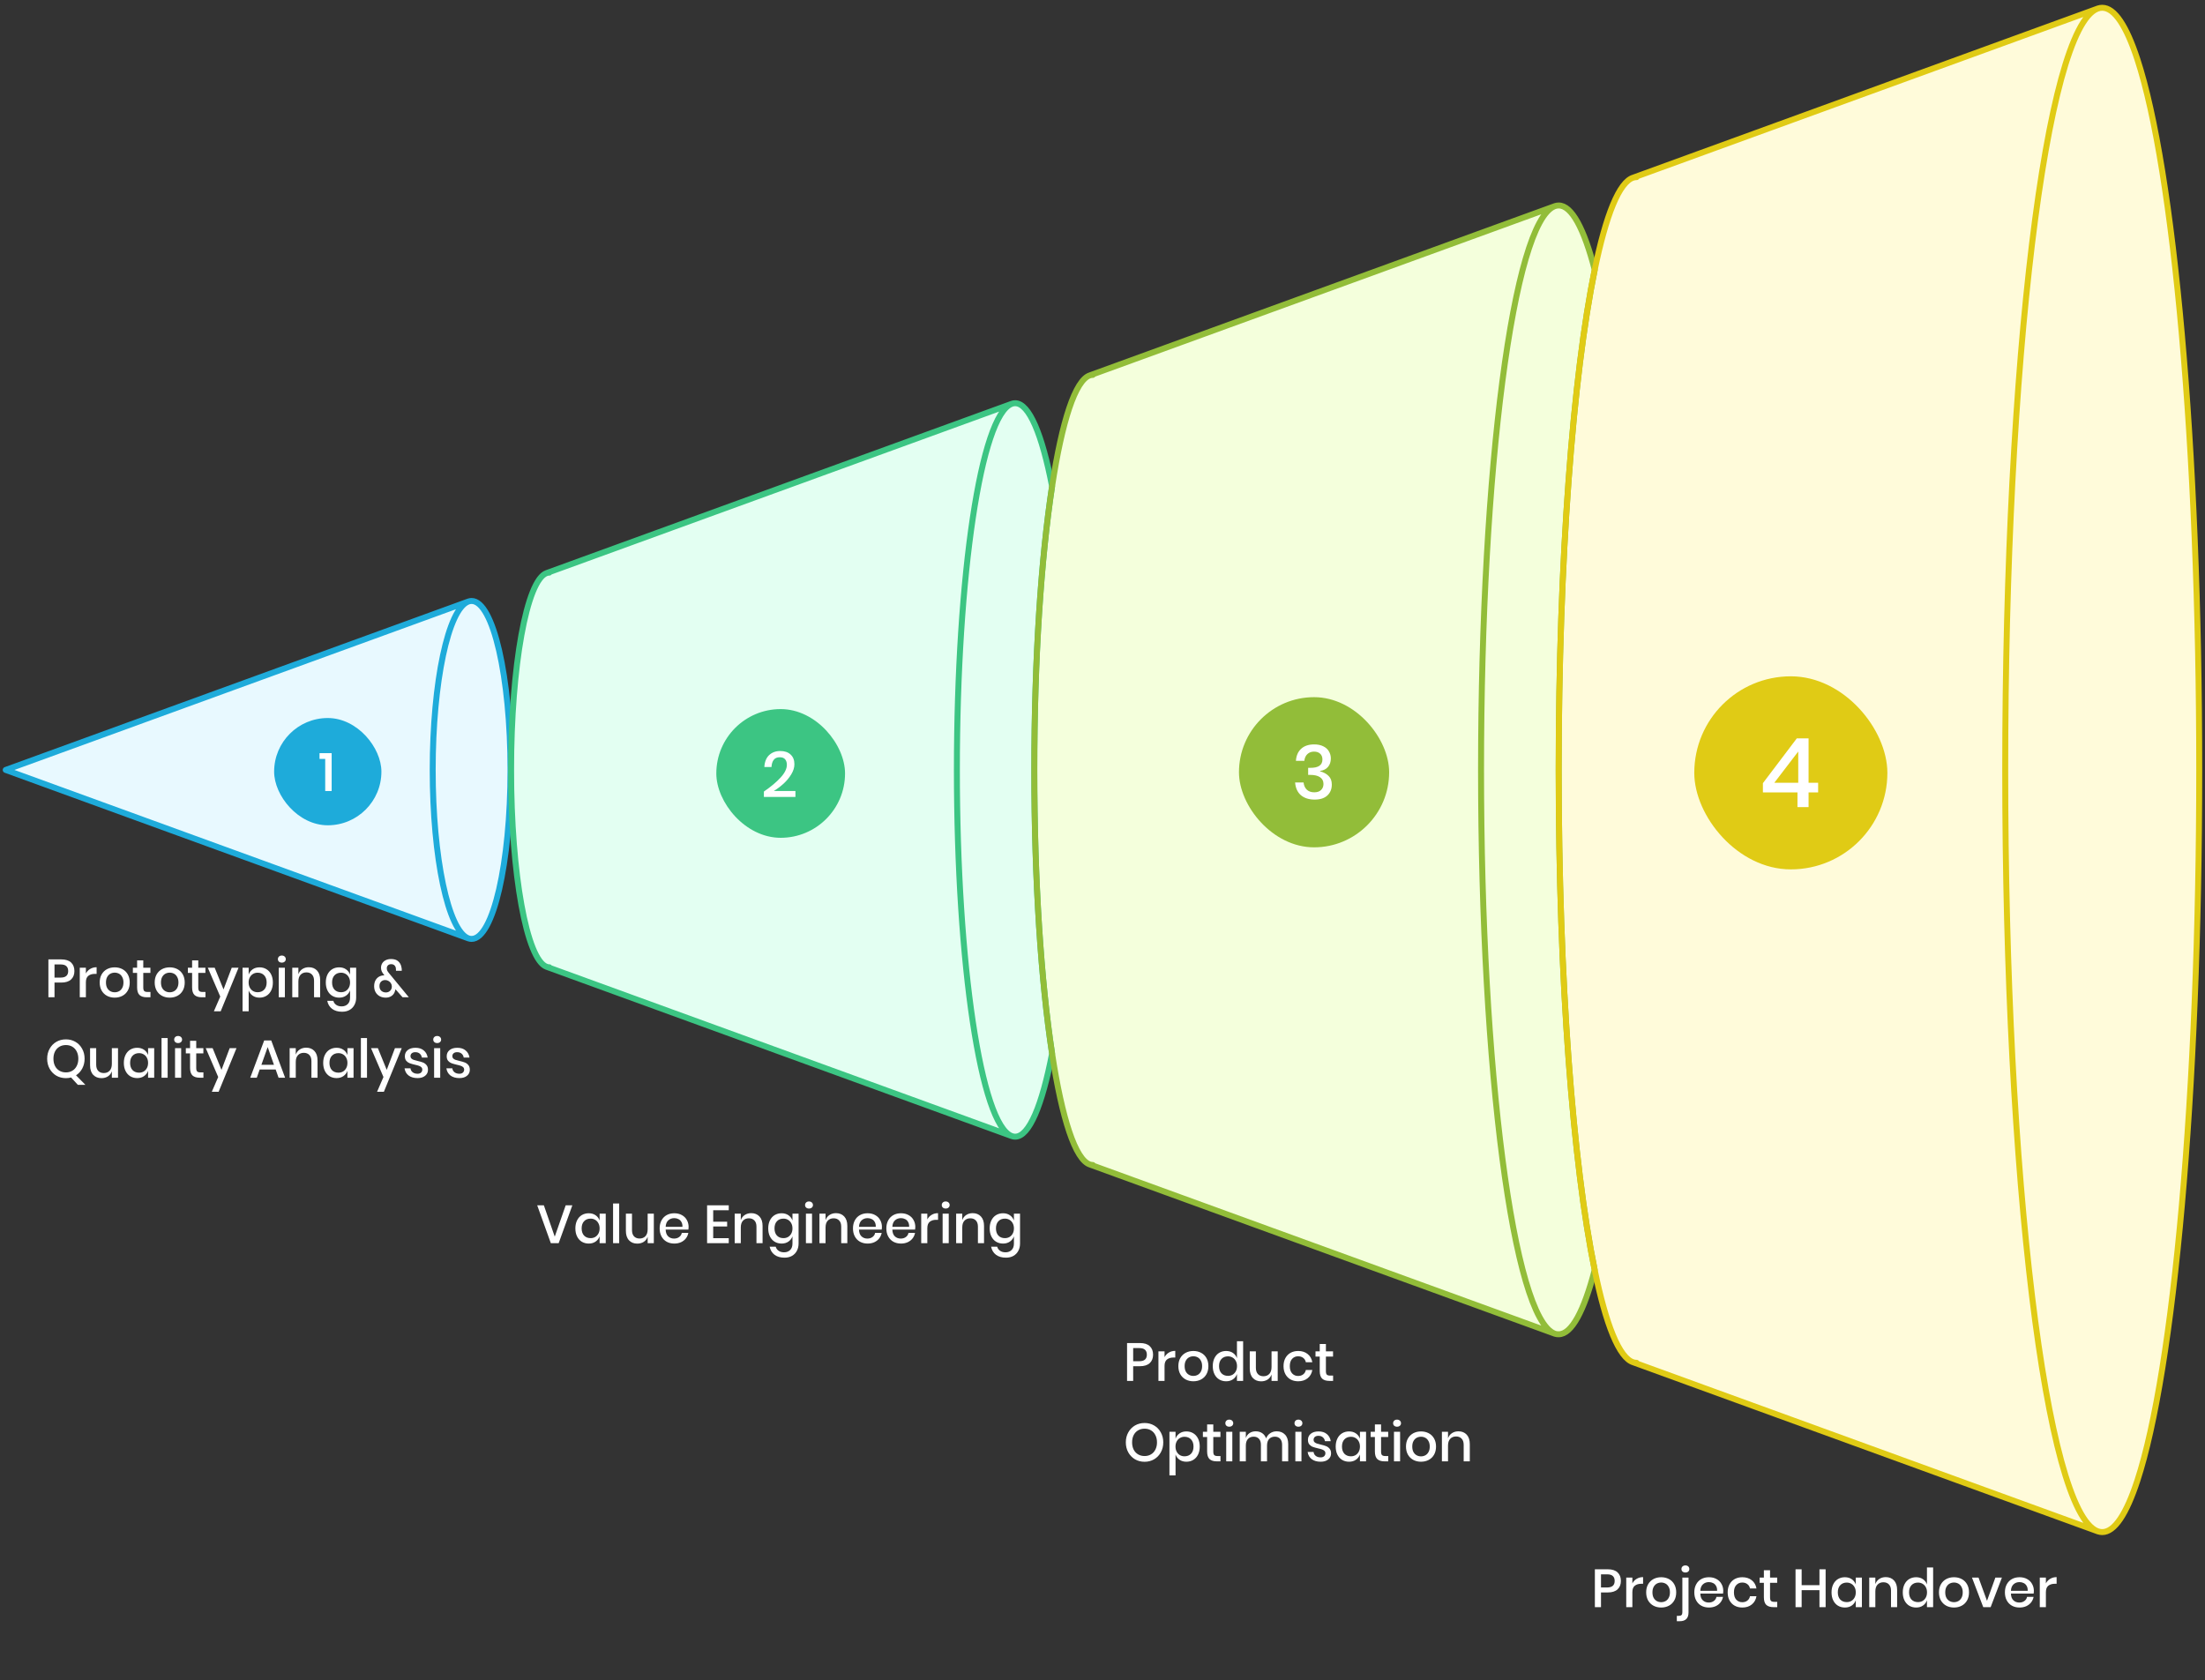<svg width="740" height="564" viewBox="0 0 740 564" fill="none" xmlns="http://www.w3.org/2000/svg">
<rect x="0" y="0" width="740" height="564" fill="#333333" stroke="none"/>
<path fill-rule="evenodd" clip-rule="evenodd" d="M171.331 258.424C171.331 289.747 165.484 315.138 158.272 315.138C157.919 315.138 157.569 315.078 157.224 314.958C157.185 314.945 157.147 314.931 157.109 314.917C150.441 312.361 145.213 288.044 145.213 258.424C145.213 228.804 150.441 204.487 157.109 201.932C157.147 201.917 157.185 201.903 157.224 201.89C157.569 201.77 157.919 201.71 158.272 201.71C165.484 201.71 171.331 227.102 171.331 258.424ZM145.213 258.424C145.213 228.804 150.441 204.487 157.109 201.932L1.918 258.424L157.109 314.917C150.441 312.361 145.213 288.044 145.213 258.424Z" fill="#E8F9FF"/>
<rect x="92" y="241" width="36" height="36" rx="18" fill="#1EABDA"/>
<path d="M107.234 254.718V252.792H111.302V265.5H109.142V254.718H107.234Z" fill="white"/>
<path fill-rule="evenodd" clip-rule="evenodd" d="M183.447 192.354C176.786 194.706 171.523 223.388 171.523 258.424C171.523 293.459 176.786 322.141 183.447 324.494L339.531 381.305C329.269 377.544 321.132 323.966 321.132 258.424C321.132 192.882 329.27 139.305 339.532 135.544L183.447 192.354ZM340.686 135.333C340.304 135.333 339.924 135.401 339.547 135.538L339.532 135.544C329.27 139.305 321.132 192.882 321.132 258.424C321.132 323.966 329.269 377.544 339.531 381.305L339.547 381.311C339.924 381.447 340.304 381.517 340.686 381.517C345.391 381.517 349.708 371.056 353.082 353.63C349.401 329.529 347.114 295.781 347.114 258.424C347.114 221.067 349.401 187.319 353.082 163.218C349.707 145.792 345.391 135.333 340.686 135.333Z" fill="#E3FFF2"/>
<rect x="240.398" y="238" width="43.2" height="43.2" rx="21.6" fill="#3CC583"/>
<path d="M256.364 265.678C258.697 264.079 260.562 262.517 261.958 260.99C263.37 259.45 264.075 258.024 264.075 256.714C264.075 255.936 263.881 255.317 263.492 254.856C263.118 254.395 262.506 254.165 261.656 254.165C260.778 254.165 260.115 254.453 259.669 255.029C259.222 255.59 258.97 256.397 258.913 257.448H256.515C256.616 255.706 257.149 254.374 258.114 253.452C259.093 252.53 260.338 252.07 261.85 252.07C263.334 252.07 264.493 252.466 265.328 253.258C266.178 254.035 266.602 255.115 266.602 256.498C266.602 257.606 266.257 258.73 265.566 259.867C264.889 261.005 264.025 262.056 262.974 263.021C261.922 263.971 260.835 264.792 259.712 265.483H266.948V267.492H256.364V265.678Z" fill="white"/>
<path fill-rule="evenodd" clip-rule="evenodd" d="M365.818 390.871L521.674 447.598C507.946 442.22 497.041 359.548 497.041 258.4C497.041 157.255 507.946 74.623 521.674 69.246L365.818 125.973C360.874 127.523 356.408 141.427 353.081 163.217C349.4 187.317 347.113 221.065 347.113 258.422C347.113 295.779 349.401 329.529 353.081 353.628C356.408 375.417 360.874 389.321 365.818 390.871ZM521.875 447.672C522.28 447.808 522.688 447.835 523.098 447.835C527.46 447.835 531.571 440.045 535.183 426.274C527.916 390.938 523.096 328.972 523.096 258.433C523.096 187.862 527.92 125.873 535.193 90.545C531.572 76.685 527.475 68.968 523.098 68.968C522.688 68.968 522.28 69.037 521.875 69.173L521.674 69.246C507.946 74.623 497.041 157.255 497.041 258.4C497.041 359.548 507.946 442.22 521.674 447.598L521.875 447.672Z" fill="#F4FFDC"/>
<rect x="415.801" y="234" width="50.4" height="50.4" rx="25.2" fill="#92BD39"/>
<path d="M441.06 249.854C442.236 249.854 443.244 250.064 444.084 250.484C444.924 250.887 445.554 251.45 445.974 252.173C446.411 252.895 446.629 253.701 446.629 254.592C446.629 255.717 446.31 256.658 445.672 257.414C445.05 258.153 444.168 258.599 443.026 258.75V258.876C444.252 259.229 445.21 259.758 445.898 260.463C446.604 261.152 446.957 262.11 446.957 263.336C446.957 264.831 446.461 266.049 445.47 266.99C444.479 267.914 443.059 268.376 441.211 268.376C439.313 268.376 437.784 267.897 436.625 266.94C435.466 265.965 434.802 264.529 434.634 262.631H437.482C437.582 263.639 437.944 264.445 438.565 265.05C439.187 265.638 440.027 265.932 441.085 265.932C442.076 265.932 442.832 265.671 443.353 265.151C443.891 264.63 444.16 263.958 444.16 263.135C444.16 262.143 443.773 261.387 443 260.867C442.244 260.346 441.144 260.085 439.699 260.085H439.019V257.717H439.699C442.438 257.75 443.807 256.818 443.807 254.919C443.807 254.096 443.555 253.449 443.051 252.979C442.547 252.509 441.858 252.273 440.984 252.273C440.111 252.273 439.38 252.542 438.792 253.08C438.204 253.601 437.851 254.365 437.734 255.373H434.911C435.029 253.626 435.617 252.273 436.675 251.316C437.734 250.341 439.195 249.854 441.06 249.854Z" fill="white"/>
<path fill-rule="evenodd" clip-rule="evenodd" d="M738.064 258.422C738.064 367.081 729.443 459.916 717.282 496.996C713.631 508.129 709.661 514.236 705.509 514.236C705.035 514.236 704.565 514.157 704.097 513.999C704.017 513.972 703.937 513.943 703.857 513.913C686.644 507.154 672.952 395.351 672.952 258.422C672.952 121.496 686.644 9.696 703.856 2.932C703.937 2.901 704.017 2.871 704.097 2.844C704.565 2.687 705.035 2.608 705.509 2.608C709.661 2.608 713.631 8.715 717.282 19.847C729.443 56.927 738.064 149.763 738.064 258.422ZM548.187 457.26L703.857 513.913C686.644 507.154 672.952 395.351 672.952 258.422C672.952 121.496 686.644 9.696 703.856 2.932L548.187 59.606C543.415 61.019 538.971 72.179 535.19 90.546C527.917 125.873 523.094 187.863 523.094 258.433C523.094 328.972 527.913 390.94 535.181 426.274C538.964 444.668 543.411 455.846 548.187 457.26Z" fill="#FFFBDA"/>
<rect x="568.602" y="227" width="64.8" height="64.8" rx="32.4" fill="#E0CB15"/>
<path d="M591.634 265.975V262.864L603.006 247.831H606.959V262.735H610.167V265.975H606.959V270.9H603.233V265.975H591.634ZM603.492 252.237L595.457 262.735H603.492V252.237Z" fill="white"/>
<path d="M157.224 314.958C157.57 315.078 157.919 315.138 158.272 315.138C165.484 315.138 171.331 289.747 171.331 258.424C171.331 227.102 165.484 201.71 158.272 201.71C157.919 201.71 157.57 201.77 157.224 201.89M157.224 314.958C157.185 314.945 157.147 314.931 157.109 314.917M157.224 314.958L157.109 314.917M157.109 314.917C150.441 312.361 145.213 288.044 145.213 258.424C145.213 228.804 150.441 204.487 157.109 201.932M157.109 314.917L1.918 258.424L157.109 201.932M157.109 201.932C157.147 201.917 157.186 201.903 157.224 201.89M157.109 201.932L157.224 201.89" stroke="#1EABDA" stroke-width="2" stroke-linecap="round" stroke-linejoin="round"/>
<path d="M183.447 192.354C176.786 194.706 171.523 223.388 171.523 258.424C171.523 293.459 176.786 322.141 183.447 324.493M183.447 192.354L339.532 135.544M183.447 192.354C183.74 192.25 184.035 192.198 184.333 192.198M183.447 324.493L339.532 381.305M183.447 324.493C183.74 324.597 184.035 324.649 184.333 324.649M339.532 381.305C329.27 377.544 321.132 323.966 321.132 258.424C321.132 192.882 329.27 139.305 339.532 135.544M339.532 381.305L339.548 381.311M339.532 381.305C339.537 381.307 339.542 381.309 339.548 381.311M339.532 135.544L339.548 135.538M339.532 135.544C339.537 135.542 339.542 135.54 339.548 135.538M339.548 135.538C339.924 135.401 340.304 135.333 340.686 135.333C345.391 135.333 349.708 145.792 353.081 163.218C349.401 187.319 347.114 221.067 347.114 258.424C347.114 295.781 349.401 329.529 353.082 353.63C349.708 371.057 345.391 381.516 340.686 381.516C340.304 381.516 339.924 381.447 339.548 381.311" stroke="#3CC583" stroke-width="2" stroke-linecap="round" stroke-linejoin="round"/>
<path d="M365.818 390.872L521.674 447.598M365.818 390.872C360.874 389.321 356.408 375.418 353.081 353.628C349.401 329.528 347.113 295.779 347.113 258.422C347.113 221.065 349.4 187.317 353.081 163.217C356.408 141.427 360.874 127.523 365.818 125.973M365.818 390.872C366.125 390.968 366.434 391.017 366.744 391.017M521.674 447.598C507.946 442.221 497.041 359.547 497.041 258.401C497.041 157.255 507.946 74.623 521.674 69.246M521.674 447.598L521.874 447.671M521.674 447.598C521.741 447.625 521.807 447.649 521.874 447.671M521.674 69.246L365.818 125.973M521.674 69.246L521.874 69.173M521.674 69.246C521.741 69.22 521.807 69.195 521.874 69.173M365.818 125.973C366.125 125.876 366.434 125.828 366.744 125.828M521.874 447.671C522.28 447.808 522.688 447.834 523.099 447.834C527.46 447.834 531.571 440.044 535.183 426.274C527.916 390.938 523.096 328.972 523.096 258.433C523.096 187.862 527.92 125.873 535.193 90.545C531.572 76.685 527.475 68.968 523.099 68.968C522.688 68.968 522.28 69.037 521.874 69.173" stroke="#92BD39" stroke-width="2" stroke-linecap="round" stroke-linejoin="round"/>
<path d="M704.097 513.999C704.565 514.156 705.036 514.235 705.509 514.235C709.66 514.235 713.631 508.129 717.282 496.996C729.443 459.917 738.065 367.081 738.065 258.422C738.065 149.763 729.443 56.927 717.282 19.847C713.631 8.715 709.66 2.608 705.509 2.608C705.036 2.608 704.565 2.687 704.097 2.844M704.097 513.999C704.017 513.972 703.937 513.943 703.857 513.912M704.097 513.999L703.857 513.912M703.857 513.912C686.644 507.153 672.953 395.351 672.953 258.422C672.953 121.496 686.644 9.696 703.856 2.932M703.857 513.912L548.187 457.26M703.856 2.932C703.936 2.901 704.017 2.871 704.097 2.844M703.856 2.932L548.187 59.606M703.856 2.932L704.097 2.844M548.187 457.26C543.411 455.847 538.964 444.669 535.181 426.274C527.913 390.939 523.094 328.973 523.094 258.433C523.094 187.863 527.917 125.873 535.19 90.546C538.971 72.179 543.415 61.019 548.187 59.606M548.187 457.26C548.529 457.361 548.873 457.412 549.219 457.412M548.187 59.606C548.529 59.505 548.873 59.454 549.219 59.454" stroke="#E0CB15" stroke-width="2" stroke-linecap="round" stroke-linejoin="round"/>
<path d="M18.294 329.793V334.725H16.242V322.017H20.562C22.026 322.017 23.124 322.365 23.856 323.061C24.6 323.757 24.972 324.711 24.972 325.923C24.972 327.123 24.594 328.071 23.838 328.767C23.082 329.451 21.99 329.793 20.562 329.793H18.294ZM20.346 328.119C22.038 328.119 22.884 327.387 22.884 325.923C22.884 325.203 22.68 324.657 22.272 324.285C21.876 323.901 21.234 323.709 20.346 323.709H18.294V328.119H20.346ZM28.823 326.751C29.159 326.103 29.639 325.593 30.263 325.221C30.887 324.837 31.607 324.645 32.423 324.645V326.877H31.811C30.911 326.877 30.185 327.099 29.633 327.543C29.093 327.975 28.823 328.695 28.823 329.703V334.725H26.771V324.807H28.823V326.751ZM38.497 324.681C39.457 324.681 40.321 324.885 41.089 325.293C41.857 325.701 42.457 326.289 42.889 327.057C43.321 327.825 43.537 328.725 43.537 329.757C43.537 330.801 43.321 331.707 42.889 332.475C42.457 333.243 41.857 333.831 41.089 334.239C40.321 334.647 39.457 334.851 38.497 334.851C37.537 334.851 36.673 334.647 35.905 334.239C35.149 333.831 34.549 333.243 34.105 332.475C33.673 331.695 33.457 330.789 33.457 329.757C33.457 328.725 33.673 327.825 34.105 327.057C34.549 326.289 35.149 325.701 35.905 325.293C36.673 324.885 37.537 324.681 38.497 324.681ZM38.497 326.463C37.969 326.463 37.483 326.583 37.039 326.823C36.595 327.063 36.235 327.435 35.959 327.939C35.695 328.431 35.563 329.037 35.563 329.757C35.563 330.489 35.695 331.101 35.959 331.593C36.235 332.085 36.595 332.451 37.039 332.691C37.483 332.931 37.969 333.051 38.497 333.051C39.025 333.051 39.511 332.931 39.955 332.691C40.399 332.451 40.753 332.085 41.017 331.593C41.293 331.101 41.431 330.489 41.431 329.757C41.431 329.037 41.293 328.431 41.017 327.939C40.753 327.435 40.399 327.063 39.955 326.823C39.511 326.583 39.025 326.463 38.497 326.463ZM50.496 332.943V334.725H49.236C48.18 334.725 47.376 334.473 46.824 333.969C46.284 333.453 46.014 332.601 46.014 331.413V326.553H44.592V324.807H46.014V322.341H48.084V324.807H50.478V326.553H48.084V331.449C48.084 332.013 48.186 332.403 48.39 332.619C48.606 332.835 48.978 332.943 49.506 332.943H50.496ZM56.954 324.681C57.914 324.681 58.778 324.885 59.546 325.293C60.314 325.701 60.914 326.289 61.346 327.057C61.778 327.825 61.994 328.725 61.994 329.757C61.994 330.801 61.778 331.707 61.346 332.475C60.914 333.243 60.314 333.831 59.546 334.239C58.778 334.647 57.914 334.851 56.954 334.851C55.994 334.851 55.13 334.647 54.362 334.239C53.606 333.831 53.006 333.243 52.562 332.475C52.13 331.695 51.914 330.789 51.914 329.757C51.914 328.725 52.13 327.825 52.562 327.057C53.006 326.289 53.606 325.701 54.362 325.293C55.13 324.885 55.994 324.681 56.954 324.681ZM56.954 326.463C56.426 326.463 55.94 326.583 55.496 326.823C55.052 327.063 54.692 327.435 54.416 327.939C54.152 328.431 54.02 329.037 54.02 329.757C54.02 330.489 54.152 331.101 54.416 331.593C54.692 332.085 55.052 332.451 55.496 332.691C55.94 332.931 56.426 333.051 56.954 333.051C57.482 333.051 57.968 332.931 58.412 332.691C58.856 332.451 59.21 332.085 59.474 331.593C59.75 331.101 59.888 330.489 59.888 329.757C59.888 329.037 59.75 328.431 59.474 327.939C59.21 327.435 58.856 327.063 58.412 326.823C57.968 326.583 57.482 326.463 56.954 326.463ZM68.953 332.943V334.725H67.693C66.637 334.725 65.833 334.473 65.281 333.969C64.741 333.453 64.471 332.601 64.471 331.413V326.553H63.049V324.807H64.471V322.341H66.541V324.807H68.935V326.553H66.541V331.449C66.541 332.013 66.643 332.403 66.847 332.619C67.063 332.835 67.435 332.943 67.963 332.943H68.953ZM72.045 324.807L75.015 332.097L77.769 324.807H80.055L74.061 339.441H71.775L73.917 334.491L69.741 324.807H72.045ZM87.092 324.681C87.956 324.681 88.724 324.885 89.396 325.293C90.08 325.701 90.614 326.289 90.998 327.057C91.382 327.825 91.574 328.725 91.574 329.757C91.574 330.801 91.382 331.707 90.998 332.475C90.614 333.243 90.08 333.831 89.396 334.239C88.724 334.647 87.956 334.851 87.092 334.851C86.192 334.851 85.424 334.629 84.788 334.185C84.152 333.741 83.708 333.153 83.456 332.421V339.441H81.404V324.807H83.456V327.111C83.708 326.379 84.152 325.791 84.788 325.347C85.424 324.903 86.192 324.681 87.092 324.681ZM86.462 326.481C85.886 326.481 85.37 326.619 84.914 326.895C84.458 327.159 84.098 327.543 83.834 328.047C83.57 328.539 83.438 329.109 83.438 329.757C83.438 330.417 83.57 330.993 83.834 331.485C84.098 331.977 84.458 332.361 84.914 332.637C85.37 332.901 85.886 333.033 86.462 333.033C87.374 333.033 88.106 332.745 88.658 332.169C89.21 331.581 89.486 330.777 89.486 329.757C89.486 328.749 89.21 327.951 88.658 327.363C88.106 326.775 87.374 326.481 86.462 326.481ZM93.263 321.927C93.263 321.579 93.383 321.291 93.623 321.063C93.863 320.835 94.181 320.721 94.577 320.721C94.973 320.721 95.291 320.835 95.531 321.063C95.783 321.291 95.909 321.579 95.909 321.927C95.909 322.275 95.783 322.557 95.531 322.773C95.291 322.989 94.973 323.097 94.577 323.097C94.181 323.097 93.863 322.989 93.623 322.773C93.383 322.557 93.263 322.275 93.263 321.927ZM95.603 324.807V334.725H93.551V324.807H95.603ZM103.63 324.645C104.782 324.645 105.706 325.017 106.402 325.761C107.098 326.505 107.446 327.567 107.446 328.947V334.725H105.394V329.163C105.394 328.275 105.166 327.591 104.71 327.111C104.254 326.619 103.63 326.373 102.838 326.373C102.022 326.373 101.368 326.637 100.876 327.165C100.384 327.681 100.138 328.443 100.138 329.451V334.725H98.086V324.807H100.138V326.985C100.402 326.241 100.846 325.665 101.47 325.257C102.094 324.849 102.814 324.645 103.63 324.645ZM113.824 324.681C114.724 324.681 115.492 324.903 116.128 325.347C116.764 325.791 117.214 326.379 117.478 327.111V324.807H119.53V334.833C119.53 335.757 119.338 336.573 118.954 337.281C118.582 338.001 118.042 338.565 117.334 338.973C116.626 339.381 115.786 339.585 114.814 339.585C113.422 339.585 112.294 339.255 111.43 338.595C110.578 337.935 110.044 337.041 109.828 335.913H111.862C112.03 336.501 112.354 336.957 112.834 337.281C113.314 337.617 113.926 337.785 114.67 337.785C115.486 337.785 116.158 337.533 116.686 337.029C117.214 336.525 117.478 335.793 117.478 334.833V332.421C117.214 333.153 116.764 333.741 116.128 334.185C115.492 334.629 114.724 334.851 113.824 334.851C112.96 334.851 112.186 334.647 111.502 334.239C110.83 333.831 110.302 333.243 109.918 332.475C109.534 331.707 109.342 330.801 109.342 329.757C109.342 328.725 109.534 327.825 109.918 327.057C110.302 326.289 110.83 325.701 111.502 325.293C112.186 324.885 112.96 324.681 113.824 324.681ZM114.454 326.481C113.542 326.481 112.81 326.775 112.258 327.363C111.718 327.939 111.448 328.737 111.448 329.757C111.448 330.777 111.718 331.581 112.258 332.169C112.81 332.745 113.542 333.033 114.454 333.033C115.03 333.033 115.546 332.901 116.002 332.637C116.458 332.361 116.818 331.977 117.082 331.485C117.346 330.993 117.478 330.417 117.478 329.757C117.478 329.109 117.346 328.539 117.082 328.047C116.818 327.543 116.458 327.159 116.002 326.895C115.546 326.619 115.03 326.481 114.454 326.481ZM135.103 334.725L132.727 332.043C132.715 332.163 132.655 332.373 132.547 332.673C132.379 333.321 132.013 333.849 131.449 334.257C130.897 334.653 130.237 334.851 129.469 334.851C128.689 334.851 128.005 334.689 127.417 334.365C126.829 334.041 126.373 333.591 126.049 333.015C125.725 332.439 125.563 331.779 125.563 331.035C125.563 330.279 125.707 329.625 125.995 329.073C126.295 328.521 126.697 328.101 127.201 327.813C127.705 327.525 128.263 327.381 128.875 327.381H129.001L128.767 327.057C128.479 326.697 128.257 326.343 128.101 325.995C127.945 325.635 127.867 325.233 127.867 324.789C127.867 324.285 127.993 323.811 128.245 323.367C128.509 322.923 128.893 322.569 129.397 322.305C129.913 322.029 130.525 321.891 131.233 321.891C132.289 321.891 133.093 322.143 133.645 322.647C134.209 323.151 134.563 323.787 134.707 324.555C134.815 324.951 134.857 325.377 134.833 325.833H132.889V325.635C132.889 325.455 132.883 325.323 132.871 325.239C132.859 324.735 132.709 324.339 132.421 324.051C132.145 323.763 131.761 323.619 131.269 323.619C130.813 323.619 130.453 323.751 130.189 324.015C129.937 324.279 129.811 324.603 129.811 324.987C129.811 325.311 129.871 325.593 129.991 325.833C130.123 326.073 130.321 326.355 130.585 326.679L137.209 334.725H135.103ZM129.487 333.105C130.075 333.105 130.555 332.919 130.927 332.547C131.311 332.175 131.503 331.695 131.503 331.107C131.503 330.699 131.395 330.333 131.179 330.009C130.975 329.673 130.699 329.415 130.351 329.235C130.015 329.043 129.661 328.947 129.289 328.947C128.713 328.947 128.245 329.127 127.885 329.487C127.525 329.835 127.345 330.333 127.345 330.981C127.345 331.641 127.549 332.163 127.957 332.547C128.377 332.919 128.887 333.105 129.487 333.105ZM26.124 364.119L23.856 361.653C23.304 361.797 22.728 361.869 22.128 361.869C20.94 361.869 19.866 361.593 18.906 361.041C17.958 360.477 17.208 359.703 16.656 358.719C16.104 357.723 15.828 356.601 15.828 355.353C15.828 354.105 16.104 352.989 16.656 352.005C17.208 351.009 17.958 350.235 18.906 349.683C19.866 349.131 20.94 348.855 22.128 348.855C23.304 348.855 24.366 349.131 25.314 349.683C26.274 350.235 27.024 351.009 27.564 352.005C28.116 352.989 28.392 354.105 28.392 355.353C28.392 356.553 28.134 357.639 27.618 358.611C27.102 359.583 26.4 360.351 25.512 360.915L28.662 364.119H26.124ZM17.934 355.353C17.934 356.277 18.108 357.087 18.456 357.783C18.816 358.479 19.314 359.013 19.95 359.385C20.586 359.757 21.312 359.943 22.128 359.943C22.932 359.943 23.646 359.757 24.27 359.385C24.906 359.013 25.398 358.479 25.746 357.783C26.106 357.087 26.286 356.277 26.286 355.353C26.286 354.429 26.106 353.619 25.746 352.923C25.398 352.227 24.906 351.693 24.27 351.321C23.646 350.949 22.932 350.763 22.128 350.763C21.312 350.763 20.586 350.949 19.95 351.321C19.314 351.693 18.816 352.227 18.456 352.923C18.108 353.619 17.934 354.429 17.934 355.353ZM39.607 351.807V361.725H37.537V359.565C37.285 360.297 36.847 360.867 36.223 361.275C35.599 361.671 34.873 361.869 34.045 361.869C32.893 361.869 31.969 361.497 31.273 360.753C30.577 360.009 30.229 358.947 30.229 357.567V351.807H32.281V357.351C32.281 358.251 32.509 358.947 32.965 359.439C33.421 359.919 34.045 360.159 34.837 360.159C35.653 360.159 36.307 359.895 36.799 359.367C37.291 358.839 37.537 358.071 37.537 357.063V351.807H39.607ZM46.042 351.681C46.942 351.681 47.71 351.903 48.346 352.347C48.982 352.791 49.432 353.379 49.696 354.111V351.807H51.748V361.725H49.696V359.421C49.432 360.153 48.982 360.741 48.346 361.185C47.71 361.629 46.942 361.851 46.042 361.851C45.178 361.851 44.404 361.647 43.72 361.239C43.048 360.831 42.52 360.243 42.136 359.475C41.752 358.707 41.56 357.801 41.56 356.757C41.56 355.725 41.752 354.825 42.136 354.057C42.52 353.289 43.048 352.701 43.72 352.293C44.404 351.885 45.178 351.681 46.042 351.681ZM46.672 353.481C45.76 353.481 45.028 353.775 44.476 354.363C43.936 354.939 43.666 355.737 43.666 356.757C43.666 357.777 43.936 358.581 44.476 359.169C45.028 359.745 45.76 360.033 46.672 360.033C47.248 360.033 47.764 359.901 48.22 359.637C48.676 359.361 49.036 358.977 49.3 358.485C49.564 357.993 49.696 357.417 49.696 356.757C49.696 356.109 49.564 355.539 49.3 355.047C49.036 354.543 48.676 354.159 48.22 353.895C47.764 353.619 47.248 353.481 46.672 353.481ZM56.263 348.405V361.725H54.211V348.405H56.263ZM58.458 348.927C58.458 348.579 58.578 348.291 58.818 348.063C59.058 347.835 59.376 347.721 59.772 347.721C60.168 347.721 60.486 347.835 60.726 348.063C60.978 348.291 61.104 348.579 61.104 348.927C61.104 349.275 60.978 349.557 60.726 349.773C60.486 349.989 60.168 350.097 59.772 350.097C59.376 350.097 59.058 349.989 58.818 349.773C58.578 349.557 58.458 349.275 58.458 348.927ZM60.798 351.807V361.725H58.746V351.807H60.798ZM68.267 359.943V361.725H67.007C65.951 361.725 65.147 361.473 64.595 360.969C64.055 360.453 63.785 359.601 63.785 358.413V353.553H62.363V351.807H63.785V349.341H65.855V351.807H68.249V353.553H65.855V358.449C65.855 359.013 65.957 359.403 66.161 359.619C66.377 359.835 66.749 359.943 67.277 359.943H68.267ZM71.359 351.807L74.329 359.097L77.083 351.807H79.369L73.375 366.441H71.089L73.231 361.491L69.055 351.807H71.359ZM92.515 358.971H87.151L86.179 361.725H83.983L88.663 349.215H91.021L95.683 361.725H93.487L92.515 358.971ZM91.939 357.387L89.833 351.447L87.727 357.387H91.939ZM102.751 351.645C103.903 351.645 104.827 352.017 105.523 352.761C106.219 353.505 106.567 354.567 106.567 355.947V361.725H104.515V356.163C104.515 355.275 104.287 354.591 103.831 354.111C103.375 353.619 102.751 353.373 101.959 353.373C101.143 353.373 100.489 353.637 99.997 354.165C99.505 354.681 99.259 355.443 99.259 356.451V361.725H97.207V351.807H99.259V353.985C99.523 353.241 99.967 352.665 100.591 352.257C101.215 351.849 101.935 351.645 102.751 351.645ZM112.945 351.681C113.845 351.681 114.613 351.903 115.249 352.347C115.885 352.791 116.335 353.379 116.599 354.111V351.807H118.651V361.725H116.599V359.421C116.335 360.153 115.885 360.741 115.249 361.185C114.613 361.629 113.845 361.851 112.945 361.851C112.081 361.851 111.307 361.647 110.623 361.239C109.951 360.831 109.423 360.243 109.039 359.475C108.655 358.707 108.463 357.801 108.463 356.757C108.463 355.725 108.655 354.825 109.039 354.057C109.423 353.289 109.951 352.701 110.623 352.293C111.307 351.885 112.081 351.681 112.945 351.681ZM113.575 353.481C112.663 353.481 111.931 353.775 111.379 354.363C110.839 354.939 110.569 355.737 110.569 356.757C110.569 357.777 110.839 358.581 111.379 359.169C111.931 359.745 112.663 360.033 113.575 360.033C114.151 360.033 114.667 359.901 115.123 359.637C115.579 359.361 115.939 358.977 116.203 358.485C116.467 357.993 116.599 357.417 116.599 356.757C116.599 356.109 116.467 355.539 116.203 355.047C115.939 354.543 115.579 354.159 115.123 353.895C114.667 353.619 114.151 353.481 113.575 353.481ZM123.165 348.405V361.725H121.113V348.405H123.165ZM126.818 351.807L129.788 359.097L132.542 351.807H134.828L128.834 366.441H126.548L128.69 361.491L124.514 351.807H126.818ZM139.436 351.681C140.6 351.681 141.53 351.981 142.226 352.581C142.934 353.169 143.366 353.961 143.522 354.957H141.578C141.494 354.417 141.26 353.985 140.876 353.661C140.504 353.325 140.006 353.157 139.382 353.157C138.866 353.157 138.464 353.283 138.176 353.535C137.9 353.775 137.762 354.105 137.762 354.525C137.762 354.837 137.864 355.089 138.068 355.281C138.272 355.473 138.524 355.623 138.824 355.731C139.136 355.839 139.574 355.959 140.138 356.091C140.882 356.259 141.482 356.433 141.938 356.613C142.406 356.793 142.802 357.081 143.126 357.477C143.462 357.861 143.63 358.389 143.63 359.061C143.63 359.889 143.312 360.561 142.676 361.077C142.052 361.593 141.206 361.851 140.138 361.851C138.902 361.851 137.9 361.563 137.132 360.987C136.376 360.411 135.92 359.607 135.764 358.575H137.762C137.822 359.115 138.062 359.553 138.482 359.889C138.902 360.225 139.454 360.393 140.138 360.393C140.63 360.393 141.014 360.267 141.29 360.015C141.578 359.751 141.722 359.421 141.722 359.025C141.722 358.677 141.614 358.401 141.398 358.197C141.182 357.993 140.912 357.837 140.588 357.729C140.264 357.609 139.82 357.489 139.256 357.369C138.536 357.201 137.948 357.033 137.492 356.865C137.048 356.697 136.664 356.427 136.34 356.055C136.028 355.671 135.872 355.155 135.872 354.507C135.872 353.667 136.184 352.989 136.808 352.473C137.444 351.945 138.32 351.681 139.436 351.681ZM145.399 348.927C145.399 348.579 145.519 348.291 145.759 348.063C145.999 347.835 146.317 347.721 146.713 347.721C147.109 347.721 147.427 347.835 147.667 348.063C147.919 348.291 148.045 348.579 148.045 348.927C148.045 349.275 147.919 349.557 147.667 349.773C147.427 349.989 147.109 350.097 146.713 350.097C146.317 350.097 145.999 349.989 145.759 349.773C145.519 349.557 145.399 349.275 145.399 348.927ZM147.739 351.807V361.725H145.687V351.807H147.739ZM153.48 351.681C154.644 351.681 155.574 351.981 156.27 352.581C156.978 353.169 157.41 353.961 157.566 354.957H155.622C155.538 354.417 155.304 353.985 154.92 353.661C154.548 353.325 154.05 353.157 153.426 353.157C152.91 353.157 152.508 353.283 152.22 353.535C151.944 353.775 151.806 354.105 151.806 354.525C151.806 354.837 151.908 355.089 152.112 355.281C152.316 355.473 152.568 355.623 152.868 355.731C153.18 355.839 153.618 355.959 154.182 356.091C154.926 356.259 155.526 356.433 155.982 356.613C156.45 356.793 156.846 357.081 157.17 357.477C157.506 357.861 157.674 358.389 157.674 359.061C157.674 359.889 157.356 360.561 156.72 361.077C156.096 361.593 155.25 361.851 154.182 361.851C152.946 361.851 151.944 361.563 151.176 360.987C150.42 360.411 149.964 359.607 149.808 358.575H151.806C151.866 359.115 152.106 359.553 152.526 359.889C152.946 360.225 153.498 360.393 154.182 360.393C154.674 360.393 155.058 360.267 155.334 360.015C155.622 359.751 155.766 359.421 155.766 359.025C155.766 358.677 155.658 358.401 155.442 358.197C155.226 357.993 154.956 357.837 154.632 357.729C154.308 357.609 153.864 357.489 153.3 357.369C152.58 357.201 151.992 357.033 151.536 356.865C151.092 356.697 150.708 356.427 150.384 356.055C150.072 355.671 149.916 355.155 149.916 354.507C149.916 353.667 150.228 352.989 150.852 352.473C151.488 351.945 152.364 351.681 153.48 351.681Z" fill="white"/>
<path d="M182.52 404.558L186.174 415.07L189.846 404.558H192.078L187.488 417.266H184.86L180.288 404.558H182.52ZM197.577 407.222C198.477 407.222 199.245 407.444 199.881 407.888C200.517 408.332 200.967 408.92 201.231 409.652V407.348H203.283V417.266H201.231V414.962C200.967 415.694 200.517 416.282 199.881 416.726C199.245 417.17 198.477 417.392 197.577 417.392C196.713 417.392 195.939 417.188 195.255 416.78C194.583 416.372 194.055 415.784 193.671 415.016C193.287 414.248 193.095 413.342 193.095 412.298C193.095 411.266 193.287 410.366 193.671 409.598C194.055 408.83 194.583 408.242 195.255 407.834C195.939 407.426 196.713 407.222 197.577 407.222ZM198.207 409.022C197.295 409.022 196.563 409.316 196.011 409.904C195.471 410.48 195.201 411.278 195.201 412.298C195.201 413.318 195.471 414.122 196.011 414.71C196.563 415.286 197.295 415.574 198.207 415.574C198.783 415.574 199.299 415.442 199.755 415.178C200.211 414.902 200.571 414.518 200.835 414.026C201.099 413.534 201.231 412.958 201.231 412.298C201.231 411.65 201.099 411.08 200.835 410.588C200.571 410.084 200.211 409.7 199.755 409.436C199.299 409.16 198.783 409.022 198.207 409.022ZM207.798 403.946V417.266H205.746V403.946H207.798ZM219.425 407.348V417.266H217.355V415.106C217.103 415.838 216.665 416.408 216.041 416.816C215.417 417.212 214.691 417.41 213.863 417.41C212.711 417.41 211.787 417.038 211.091 416.294C210.395 415.55 210.047 414.488 210.047 413.108V407.348H212.099V412.892C212.099 413.792 212.327 414.488 212.783 414.98C213.239 415.46 213.863 415.7 214.655 415.7C215.471 415.7 216.125 415.436 216.617 414.908C217.109 414.38 217.355 413.612 217.355 412.604V407.348H219.425ZM231.099 411.83C231.099 412.166 231.075 412.46 231.027 412.712H223.395C223.431 413.732 223.713 414.488 224.241 414.98C224.769 415.472 225.423 415.718 226.203 415.718C226.887 415.718 227.463 415.544 227.931 415.196C228.411 414.848 228.705 414.386 228.813 413.81H231.009C230.877 414.506 230.601 415.124 230.181 415.664C229.761 416.204 229.215 416.63 228.543 416.942C227.871 417.242 227.121 417.392 226.293 417.392C225.333 417.392 224.481 417.188 223.737 416.78C223.005 416.372 222.429 415.784 222.009 415.016C221.589 414.248 221.379 413.342 221.379 412.298C221.379 411.266 221.589 410.366 222.009 409.598C222.429 408.83 223.005 408.242 223.737 407.834C224.481 407.426 225.333 407.222 226.293 407.222C227.265 407.222 228.111 407.426 228.831 407.834C229.563 408.23 230.121 408.782 230.505 409.49C230.901 410.186 231.099 410.966 231.099 411.83ZM229.029 411.776C229.053 411.128 228.939 410.588 228.687 410.156C228.447 409.712 228.111 409.388 227.679 409.184C227.259 408.968 226.797 408.86 226.293 408.86C225.489 408.86 224.817 409.106 224.277 409.598C223.737 410.09 223.443 410.816 223.395 411.776H229.029ZM239.351 406.214V410.066H244.031V411.65H239.351V415.592H244.571V417.266H237.299V404.558H244.571V406.214H239.351ZM252.106 407.186C253.258 407.186 254.182 407.558 254.878 408.302C255.574 409.046 255.922 410.108 255.922 411.488V417.266H253.87V411.704C253.87 410.816 253.642 410.132 253.186 409.652C252.73 409.16 252.106 408.914 251.314 408.914C250.498 408.914 249.844 409.178 249.352 409.706C248.86 410.222 248.614 410.984 248.614 411.992V417.266H246.562V407.348H248.614V409.526C248.878 408.782 249.322 408.206 249.946 407.798C250.57 407.39 251.29 407.186 252.106 407.186ZM262.3 407.222C263.2 407.222 263.968 407.444 264.604 407.888C265.24 408.332 265.69 408.92 265.954 409.652V407.348H268.006V417.374C268.006 418.298 267.814 419.114 267.43 419.822C267.058 420.542 266.518 421.106 265.81 421.514C265.102 421.922 264.262 422.126 263.29 422.126C261.898 422.126 260.77 421.796 259.906 421.136C259.054 420.476 258.52 419.582 258.304 418.454H260.338C260.506 419.042 260.83 419.498 261.31 419.822C261.79 420.158 262.402 420.326 263.146 420.326C263.962 420.326 264.634 420.074 265.162 419.57C265.69 419.066 265.954 418.334 265.954 417.374V414.962C265.69 415.694 265.24 416.282 264.604 416.726C263.968 417.17 263.2 417.392 262.3 417.392C261.436 417.392 260.662 417.188 259.978 416.78C259.306 416.372 258.778 415.784 258.394 415.016C258.01 414.248 257.818 413.342 257.818 412.298C257.818 411.266 258.01 410.366 258.394 409.598C258.778 408.83 259.306 408.242 259.978 407.834C260.662 407.426 261.436 407.222 262.3 407.222ZM262.93 409.022C262.018 409.022 261.286 409.316 260.734 409.904C260.194 410.48 259.924 411.278 259.924 412.298C259.924 413.318 260.194 414.122 260.734 414.71C261.286 415.286 262.018 415.574 262.93 415.574C263.506 415.574 264.022 415.442 264.478 415.178C264.934 414.902 265.294 414.518 265.558 414.026C265.822 413.534 265.954 412.958 265.954 412.298C265.954 411.65 265.822 411.08 265.558 410.588C265.294 410.084 264.934 409.7 264.478 409.436C264.022 409.16 263.506 409.022 262.93 409.022ZM270.181 404.468C270.181 404.12 270.301 403.832 270.541 403.604C270.781 403.376 271.099 403.262 271.495 403.262C271.891 403.262 272.209 403.376 272.449 403.604C272.701 403.832 272.827 404.12 272.827 404.468C272.827 404.816 272.701 405.098 272.449 405.314C272.209 405.53 271.891 405.638 271.495 405.638C271.099 405.638 270.781 405.53 270.541 405.314C270.301 405.098 270.181 404.816 270.181 404.468ZM272.521 407.348V417.266H270.469V407.348H272.521ZM280.548 407.186C281.7 407.186 282.624 407.558 283.32 408.302C284.016 409.046 284.364 410.108 284.364 411.488V417.266H282.312V411.704C282.312 410.816 282.084 410.132 281.628 409.652C281.172 409.16 280.548 408.914 279.756 408.914C278.94 408.914 278.286 409.178 277.794 409.706C277.302 410.222 277.056 410.984 277.056 411.992V417.266H275.004V407.348H277.056V409.526C277.32 408.782 277.764 408.206 278.388 407.798C279.012 407.39 279.732 407.186 280.548 407.186ZM295.979 411.83C295.979 412.166 295.955 412.46 295.907 412.712H288.275C288.311 413.732 288.593 414.488 289.121 414.98C289.649 415.472 290.303 415.718 291.083 415.718C291.767 415.718 292.343 415.544 292.811 415.196C293.291 414.848 293.585 414.386 293.693 413.81H295.889C295.757 414.506 295.481 415.124 295.061 415.664C294.641 416.204 294.095 416.63 293.423 416.942C292.751 417.242 292.001 417.392 291.173 417.392C290.213 417.392 289.361 417.188 288.617 416.78C287.885 416.372 287.309 415.784 286.889 415.016C286.469 414.248 286.259 413.342 286.259 412.298C286.259 411.266 286.469 410.366 286.889 409.598C287.309 408.83 287.885 408.242 288.617 407.834C289.361 407.426 290.213 407.222 291.173 407.222C292.145 407.222 292.991 407.426 293.711 407.834C294.443 408.23 295.001 408.782 295.385 409.49C295.781 410.186 295.979 410.966 295.979 411.83ZM293.909 411.776C293.933 411.128 293.819 410.588 293.567 410.156C293.327 409.712 292.991 409.388 292.559 409.184C292.139 408.968 291.677 408.86 291.173 408.86C290.369 408.86 289.697 409.106 289.157 409.598C288.617 410.09 288.323 410.816 288.275 411.776H293.909ZM307.177 411.83C307.177 412.166 307.153 412.46 307.105 412.712H299.473C299.509 413.732 299.791 414.488 300.319 414.98C300.847 415.472 301.501 415.718 302.281 415.718C302.965 415.718 303.541 415.544 304.009 415.196C304.489 414.848 304.783 414.386 304.891 413.81H307.087C306.955 414.506 306.679 415.124 306.259 415.664C305.839 416.204 305.293 416.63 304.621 416.942C303.949 417.242 303.199 417.392 302.371 417.392C301.411 417.392 300.559 417.188 299.815 416.78C299.083 416.372 298.507 415.784 298.087 415.016C297.667 414.248 297.457 413.342 297.457 412.298C297.457 411.266 297.667 410.366 298.087 409.598C298.507 408.83 299.083 408.242 299.815 407.834C300.559 407.426 301.411 407.222 302.371 407.222C303.343 407.222 304.189 407.426 304.909 407.834C305.641 408.23 306.199 408.782 306.583 409.49C306.979 410.186 307.177 410.966 307.177 411.83ZM305.107 411.776C305.131 411.128 305.017 410.588 304.765 410.156C304.525 409.712 304.189 409.388 303.757 409.184C303.337 408.968 302.875 408.86 302.371 408.86C301.567 408.86 300.895 409.106 300.355 409.598C299.815 410.09 299.521 410.816 299.473 411.776H305.107ZM311.21 409.292C311.546 408.644 312.026 408.134 312.65 407.762C313.274 407.378 313.994 407.186 314.81 407.186V409.418H314.198C313.298 409.418 312.572 409.64 312.02 410.084C311.48 410.516 311.21 411.236 311.21 412.244V417.266H309.158V407.348H311.21V409.292ZM316.059 404.468C316.059 404.12 316.179 403.832 316.419 403.604C316.659 403.376 316.977 403.262 317.373 403.262C317.769 403.262 318.087 403.376 318.327 403.604C318.579 403.832 318.705 404.12 318.705 404.468C318.705 404.816 318.579 405.098 318.327 405.314C318.087 405.53 317.769 405.638 317.373 405.638C316.977 405.638 316.659 405.53 316.419 405.314C316.179 405.098 316.059 404.816 316.059 404.468ZM318.399 407.348V417.266H316.347V407.348H318.399ZM326.427 407.186C327.579 407.186 328.503 407.558 329.199 408.302C329.895 409.046 330.243 410.108 330.243 411.488V417.266H328.191V411.704C328.191 410.816 327.963 410.132 327.507 409.652C327.051 409.16 326.427 408.914 325.635 408.914C324.819 408.914 324.165 409.178 323.673 409.706C323.181 410.222 322.935 410.984 322.935 411.992V417.266H320.883V407.348H322.935V409.526C323.199 408.782 323.643 408.206 324.267 407.798C324.891 407.39 325.611 407.186 326.427 407.186ZM336.62 407.222C337.52 407.222 338.288 407.444 338.924 407.888C339.56 408.332 340.01 408.92 340.274 409.652V407.348H342.326V417.374C342.326 418.298 342.134 419.114 341.75 419.822C341.378 420.542 340.838 421.106 340.13 421.514C339.422 421.922 338.582 422.126 337.61 422.126C336.218 422.126 335.09 421.796 334.226 421.136C333.374 420.476 332.84 419.582 332.624 418.454H334.658C334.826 419.042 335.15 419.498 335.63 419.822C336.11 420.158 336.722 420.326 337.466 420.326C338.282 420.326 338.954 420.074 339.482 419.57C340.01 419.066 340.274 418.334 340.274 417.374V414.962C340.01 415.694 339.56 416.282 338.924 416.726C338.288 417.17 337.52 417.392 336.62 417.392C335.756 417.392 334.982 417.188 334.298 416.78C333.626 416.372 333.098 415.784 332.714 415.016C332.33 414.248 332.138 413.342 332.138 412.298C332.138 411.266 332.33 410.366 332.714 409.598C333.098 408.83 333.626 408.242 334.298 407.834C334.982 407.426 335.756 407.222 336.62 407.222ZM337.25 409.022C336.338 409.022 335.606 409.316 335.054 409.904C334.514 410.48 334.244 411.278 334.244 412.298C334.244 413.318 334.514 414.122 335.054 414.71C335.606 415.286 336.338 415.574 337.25 415.574C337.826 415.574 338.342 415.442 338.798 415.178C339.254 414.902 339.614 414.518 339.878 414.026C340.142 413.534 340.274 412.958 340.274 412.298C340.274 411.65 340.142 411.08 339.878 410.588C339.614 410.084 339.254 409.7 338.798 409.436C338.342 409.16 337.826 409.022 337.25 409.022Z" fill="white"/>
<path d="M380.294 458.558V463.49H378.242V450.782H382.562C384.026 450.782 385.124 451.13 385.856 451.826C386.6 452.522 386.972 453.476 386.972 454.688C386.972 455.888 386.594 456.836 385.838 457.532C385.082 458.216 383.99 458.558 382.562 458.558H380.294ZM382.346 456.884C384.038 456.884 384.884 456.152 384.884 454.688C384.884 453.968 384.68 453.422 384.272 453.05C383.876 452.666 383.234 452.474 382.346 452.474H380.294V456.884H382.346ZM390.823 455.516C391.159 454.868 391.639 454.358 392.263 453.986C392.887 453.602 393.607 453.41 394.423 453.41V455.642H393.811C392.911 455.642 392.185 455.864 391.633 456.308C391.093 456.74 390.823 457.46 390.823 458.468V463.49H388.771V453.572H390.823V455.516ZM400.497 453.446C401.457 453.446 402.321 453.65 403.089 454.058C403.857 454.466 404.457 455.054 404.889 455.822C405.321 456.59 405.537 457.49 405.537 458.522C405.537 459.566 405.321 460.472 404.889 461.24C404.457 462.008 403.857 462.596 403.089 463.004C402.321 463.412 401.457 463.616 400.497 463.616C399.537 463.616 398.673 463.412 397.905 463.004C397.149 462.596 396.549 462.008 396.105 461.24C395.673 460.46 395.457 459.554 395.457 458.522C395.457 457.49 395.673 456.59 396.105 455.822C396.549 455.054 397.149 454.466 397.905 454.058C398.673 453.65 399.537 453.446 400.497 453.446ZM400.497 455.228C399.969 455.228 399.483 455.348 399.039 455.588C398.595 455.828 398.235 456.2 397.959 456.704C397.695 457.196 397.563 457.802 397.563 458.522C397.563 459.254 397.695 459.866 397.959 460.358C398.235 460.85 398.595 461.216 399.039 461.456C399.483 461.696 399.969 461.816 400.497 461.816C401.025 461.816 401.511 461.696 401.955 461.456C402.399 461.216 402.753 460.85 403.017 460.358C403.293 459.866 403.431 459.254 403.431 458.522C403.431 457.802 403.293 457.196 403.017 456.704C402.753 456.2 402.399 455.828 401.955 455.588C401.511 455.348 401.025 455.228 400.497 455.228ZM411.488 453.446C412.388 453.446 413.156 453.668 413.792 454.112C414.428 454.556 414.872 455.144 415.124 455.876V450.17H417.194V463.49H415.124V461.186C414.872 461.918 414.428 462.506 413.792 462.95C413.156 463.394 412.388 463.616 411.488 463.616C410.624 463.616 409.85 463.412 409.166 463.004C408.494 462.596 407.966 462.008 407.582 461.24C407.198 460.472 407.006 459.566 407.006 458.522C407.006 457.49 407.198 456.59 407.582 455.822C407.966 455.054 408.494 454.466 409.166 454.058C409.85 453.65 410.624 453.446 411.488 453.446ZM412.118 455.246C411.206 455.246 410.474 455.54 409.922 456.128C409.382 456.704 409.112 457.502 409.112 458.522C409.112 459.542 409.382 460.346 409.922 460.934C410.474 461.51 411.206 461.798 412.118 461.798C412.694 461.798 413.21 461.666 413.666 461.402C414.122 461.126 414.482 460.742 414.746 460.25C415.01 459.758 415.142 459.182 415.142 458.522C415.142 457.874 415.01 457.304 414.746 456.812C414.482 456.308 414.122 455.924 413.666 455.66C413.21 455.384 412.694 455.246 412.118 455.246ZM428.8 453.572V463.49H426.73V461.33C426.478 462.062 426.04 462.632 425.416 463.04C424.792 463.436 424.066 463.634 423.238 463.634C422.086 463.634 421.162 463.262 420.466 462.518C419.77 461.774 419.422 460.712 419.422 459.332V453.572H421.474V459.116C421.474 460.016 421.702 460.712 422.158 461.204C422.614 461.684 423.238 461.924 424.03 461.924C424.846 461.924 425.5 461.66 425.992 461.132C426.484 460.604 426.73 459.836 426.73 458.828V453.572H428.8ZM435.668 453.446C436.952 453.446 438.014 453.788 438.854 454.472C439.694 455.144 440.216 456.062 440.42 457.226H438.242C438.122 456.602 437.828 456.116 437.36 455.768C436.904 455.408 436.328 455.228 435.632 455.228C434.84 455.228 434.18 455.51 433.652 456.074C433.124 456.626 432.86 457.442 432.86 458.522C432.86 459.602 433.124 460.424 433.652 460.988C434.18 461.552 434.84 461.834 435.632 461.834C436.328 461.834 436.904 461.654 437.36 461.294C437.828 460.934 438.122 460.442 438.242 459.818H440.42C440.216 460.982 439.694 461.906 438.854 462.59C438.014 463.274 436.952 463.616 435.668 463.616C434.708 463.616 433.856 463.412 433.112 463.004C432.38 462.596 431.804 462.008 431.384 461.24C430.964 460.472 430.754 459.566 430.754 458.522C430.754 457.49 430.964 456.59 431.384 455.822C431.804 455.054 432.38 454.466 433.112 454.058C433.856 453.65 434.708 453.446 435.668 453.446ZM447.388 461.708V463.49H446.128C445.072 463.49 444.268 463.238 443.716 462.734C443.176 462.218 442.906 461.366 442.906 460.178V455.318H441.484V453.572H442.906V451.106H444.976V453.572H447.37V455.318H444.976V460.214C444.976 460.778 445.078 461.168 445.282 461.384C445.498 461.6 445.87 461.708 446.398 461.708H447.388ZM384.128 477.62C385.304 477.62 386.366 477.896 387.314 478.448C388.274 479 389.024 479.774 389.564 480.77C390.116 481.754 390.392 482.87 390.392 484.118C390.392 485.366 390.116 486.488 389.564 487.484C389.024 488.468 388.274 489.242 387.314 489.806C386.366 490.358 385.304 490.634 384.128 490.634C382.94 490.634 381.866 490.358 380.906 489.806C379.958 489.242 379.208 488.468 378.656 487.484C378.104 486.488 377.828 485.366 377.828 484.118C377.828 482.87 378.104 481.754 378.656 480.77C379.208 479.774 379.958 479 380.906 478.448C381.866 477.896 382.94 477.62 384.128 477.62ZM384.128 479.528C383.312 479.528 382.586 479.714 381.95 480.086C381.314 480.458 380.816 480.992 380.456 481.688C380.108 482.384 379.934 483.194 379.934 484.118C379.934 485.042 380.108 485.852 380.456 486.548C380.816 487.244 381.314 487.778 381.95 488.15C382.586 488.522 383.312 488.708 384.128 488.708C384.932 488.708 385.646 488.522 386.27 488.15C386.906 487.778 387.398 487.244 387.746 486.548C388.106 485.852 388.286 485.042 388.286 484.118C388.286 483.194 388.106 482.384 387.746 481.688C387.398 480.992 386.906 480.458 386.27 480.086C385.646 479.714 384.932 479.528 384.128 479.528ZM398.151 480.446C399.015 480.446 399.783 480.65 400.455 481.058C401.139 481.466 401.673 482.054 402.057 482.822C402.441 483.59 402.633 484.49 402.633 485.522C402.633 486.566 402.441 487.472 402.057 488.24C401.673 489.008 401.139 489.596 400.455 490.004C399.783 490.412 399.015 490.616 398.151 490.616C397.251 490.616 396.483 490.394 395.847 489.95C395.211 489.506 394.767 488.918 394.515 488.186V495.206H392.463V480.572H394.515V482.876C394.767 482.144 395.211 481.556 395.847 481.112C396.483 480.668 397.251 480.446 398.151 480.446ZM397.521 482.246C396.945 482.246 396.429 482.384 395.973 482.66C395.517 482.924 395.157 483.308 394.893 483.812C394.629 484.304 394.497 484.874 394.497 485.522C394.497 486.182 394.629 486.758 394.893 487.25C395.157 487.742 395.517 488.126 395.973 488.402C396.429 488.666 396.945 488.798 397.521 488.798C398.433 488.798 399.165 488.51 399.717 487.934C400.269 487.346 400.545 486.542 400.545 485.522C400.545 484.514 400.269 483.716 399.717 483.128C399.165 482.54 398.433 482.246 397.521 482.246ZM409.595 488.708V490.49H408.335C407.279 490.49 406.475 490.238 405.923 489.734C405.383 489.218 405.113 488.366 405.113 487.178V482.318H403.691V480.572H405.113V478.106H407.183V480.572H409.577V482.318H407.183V487.214C407.183 487.778 407.285 488.168 407.489 488.384C407.705 488.6 408.077 488.708 408.605 488.708H409.595ZM411.229 477.692C411.229 477.344 411.349 477.056 411.589 476.828C411.829 476.6 412.147 476.486 412.543 476.486C412.939 476.486 413.257 476.6 413.497 476.828C413.749 477.056 413.875 477.344 413.875 477.692C413.875 478.04 413.749 478.322 413.497 478.538C413.257 478.754 412.939 478.862 412.543 478.862C412.147 478.862 411.829 478.754 411.589 478.538C411.349 478.322 411.229 478.04 411.229 477.692ZM413.569 480.572V490.49H411.517V480.572H413.569ZM428.455 480.41C429.631 480.41 430.567 480.782 431.263 481.526C431.971 482.27 432.325 483.332 432.325 484.712V490.49H430.273V484.928C430.273 484.064 430.057 483.398 429.625 482.93C429.193 482.45 428.599 482.21 427.843 482.21C427.039 482.21 426.397 482.468 425.917 482.984C425.449 483.488 425.215 484.232 425.215 485.216V490.49H423.163V484.928C423.163 484.064 422.947 483.398 422.515 482.93C422.083 482.45 421.489 482.21 420.733 482.21C419.929 482.21 419.287 482.468 418.807 482.984C418.339 483.488 418.105 484.232 418.105 485.216V490.49H416.053V480.572H418.105V482.642C418.357 481.922 418.777 481.37 419.365 480.986C419.953 480.602 420.643 480.41 421.435 480.41C422.263 480.41 422.977 480.614 423.577 481.022C424.189 481.43 424.633 482.018 424.909 482.786C425.197 482.042 425.659 481.46 426.295 481.04C426.931 480.62 427.651 480.41 428.455 480.41ZM434.433 477.692C434.433 477.344 434.553 477.056 434.793 476.828C435.033 476.6 435.351 476.486 435.747 476.486C436.143 476.486 436.461 476.6 436.701 476.828C436.953 477.056 437.079 477.344 437.079 477.692C437.079 478.04 436.953 478.322 436.701 478.538C436.461 478.754 436.143 478.862 435.747 478.862C435.351 478.862 435.033 478.754 434.793 478.538C434.553 478.322 434.433 478.04 434.433 477.692ZM436.773 480.572V490.49H434.721V480.572H436.773ZM442.514 480.446C443.678 480.446 444.608 480.746 445.304 481.346C446.012 481.934 446.444 482.726 446.6 483.722H444.656C444.572 483.182 444.338 482.75 443.954 482.426C443.582 482.09 443.084 481.922 442.46 481.922C441.944 481.922 441.542 482.048 441.254 482.3C440.978 482.54 440.84 482.87 440.84 483.29C440.84 483.602 440.942 483.854 441.146 484.046C441.35 484.238 441.602 484.388 441.902 484.496C442.214 484.604 442.652 484.724 443.216 484.856C443.96 485.024 444.56 485.198 445.016 485.378C445.484 485.558 445.88 485.846 446.204 486.242C446.54 486.626 446.708 487.154 446.708 487.826C446.708 488.654 446.39 489.326 445.754 489.842C445.13 490.358 444.284 490.616 443.216 490.616C441.98 490.616 440.978 490.328 440.21 489.752C439.454 489.176 438.998 488.372 438.842 487.34H440.84C440.9 487.88 441.14 488.318 441.56 488.654C441.98 488.99 442.532 489.158 443.216 489.158C443.708 489.158 444.092 489.032 444.368 488.78C444.656 488.516 444.8 488.186 444.8 487.79C444.8 487.442 444.692 487.166 444.476 486.962C444.26 486.758 443.99 486.602 443.666 486.494C443.342 486.374 442.898 486.254 442.334 486.134C441.614 485.966 441.026 485.798 440.57 485.63C440.126 485.462 439.742 485.192 439.418 484.82C439.106 484.436 438.95 483.92 438.95 483.272C438.95 482.432 439.262 481.754 439.886 481.238C440.522 480.71 441.398 480.446 442.514 480.446ZM452.743 480.446C453.643 480.446 454.411 480.668 455.047 481.112C455.683 481.556 456.133 482.144 456.397 482.876V480.572H458.449V490.49H456.397V488.186C456.133 488.918 455.683 489.506 455.047 489.95C454.411 490.394 453.643 490.616 452.743 490.616C451.879 490.616 451.105 490.412 450.421 490.004C449.749 489.596 449.221 489.008 448.837 488.24C448.453 487.472 448.261 486.566 448.261 485.522C448.261 484.49 448.453 483.59 448.837 482.822C449.221 482.054 449.749 481.466 450.421 481.058C451.105 480.65 451.879 480.446 452.743 480.446ZM453.373 482.246C452.461 482.246 451.729 482.54 451.177 483.128C450.637 483.704 450.367 484.502 450.367 485.522C450.367 486.542 450.637 487.346 451.177 487.934C451.729 488.51 452.461 488.798 453.373 488.798C453.949 488.798 454.465 488.666 454.921 488.402C455.377 488.126 455.737 487.742 456.001 487.25C456.265 486.758 456.397 486.182 456.397 485.522C456.397 484.874 456.265 484.304 456.001 483.812C455.737 483.308 455.377 482.924 454.921 482.66C454.465 482.384 453.949 482.246 453.373 482.246ZM465.898 488.708V490.49H464.638C463.582 490.49 462.778 490.238 462.226 489.734C461.686 489.218 461.416 488.366 461.416 487.178V482.318H459.994V480.572H461.416V478.106H463.486V480.572H465.88V482.318H463.486V487.214C463.486 487.778 463.588 488.168 463.792 488.384C464.008 488.6 464.38 488.708 464.908 488.708H465.898ZM467.532 477.692C467.532 477.344 467.652 477.056 467.892 476.828C468.132 476.6 468.45 476.486 468.846 476.486C469.242 476.486 469.56 476.6 469.8 476.828C470.052 477.056 470.178 477.344 470.178 477.692C470.178 478.04 470.052 478.322 469.8 478.538C469.56 478.754 469.242 478.862 468.846 478.862C468.45 478.862 468.132 478.754 467.892 478.538C467.652 478.322 467.532 478.04 467.532 477.692ZM469.872 480.572V490.49H467.82V480.572H469.872ZM476.891 480.446C477.851 480.446 478.715 480.65 479.483 481.058C480.251 481.466 480.851 482.054 481.283 482.822C481.715 483.59 481.931 484.49 481.931 485.522C481.931 486.566 481.715 487.472 481.283 488.24C480.851 489.008 480.251 489.596 479.483 490.004C478.715 490.412 477.851 490.616 476.891 490.616C475.931 490.616 475.067 490.412 474.299 490.004C473.543 489.596 472.943 489.008 472.499 488.24C472.067 487.46 471.851 486.554 471.851 485.522C471.851 484.49 472.067 483.59 472.499 482.822C472.943 482.054 473.543 481.466 474.299 481.058C475.067 480.65 475.931 480.446 476.891 480.446ZM476.891 482.228C476.363 482.228 475.877 482.348 475.433 482.588C474.989 482.828 474.629 483.2 474.353 483.704C474.089 484.196 473.957 484.802 473.957 485.522C473.957 486.254 474.089 486.866 474.353 487.358C474.629 487.85 474.989 488.216 475.433 488.456C475.877 488.696 476.363 488.816 476.891 488.816C477.419 488.816 477.905 488.696 478.349 488.456C478.793 488.216 479.147 487.85 479.411 487.358C479.687 486.866 479.825 486.254 479.825 485.522C479.825 484.802 479.687 484.196 479.411 483.704C479.147 483.2 478.793 482.828 478.349 482.588C477.905 482.348 477.419 482.228 476.891 482.228ZM489.448 480.41C490.6 480.41 491.524 480.782 492.22 481.526C492.916 482.27 493.264 483.332 493.264 484.712V490.49H491.212V484.928C491.212 484.04 490.984 483.356 490.528 482.876C490.072 482.384 489.448 482.138 488.656 482.138C487.84 482.138 487.186 482.402 486.694 482.93C486.202 483.446 485.956 484.208 485.956 485.216V490.49H483.904V480.572H485.956V482.75C486.22 482.006 486.664 481.43 487.288 481.022C487.912 480.614 488.632 480.41 489.448 480.41Z" fill="white"/>
<path d="M537.294 534.496V539.428H535.242V526.72H539.562C541.026 526.72 542.124 527.068 542.856 527.764C543.6 528.46 543.972 529.414 543.972 530.626C543.972 531.826 543.594 532.774 542.838 533.47C542.082 534.154 540.99 534.496 539.562 534.496H537.294ZM539.346 532.822C541.038 532.822 541.884 532.09 541.884 530.626C541.884 529.906 541.68 529.36 541.272 528.988C540.876 528.604 540.234 528.412 539.346 528.412H537.294V532.822H539.346ZM547.823 531.454C548.159 530.806 548.639 530.296 549.263 529.924C549.887 529.54 550.607 529.348 551.423 529.348V531.58H550.811C549.911 531.58 549.185 531.802 548.633 532.246C548.093 532.678 547.823 533.398 547.823 534.406V539.428H545.771V529.51H547.823V531.454ZM557.497 529.384C558.457 529.384 559.321 529.588 560.089 529.996C560.857 530.404 561.457 530.992 561.889 531.76C562.321 532.528 562.537 533.428 562.537 534.46C562.537 535.504 562.321 536.41 561.889 537.178C561.457 537.946 560.857 538.534 560.089 538.942C559.321 539.35 558.457 539.554 557.497 539.554C556.537 539.554 555.673 539.35 554.905 538.942C554.149 538.534 553.549 537.946 553.105 537.178C552.673 536.398 552.457 535.492 552.457 534.46C552.457 533.428 552.673 532.528 553.105 531.76C553.549 530.992 554.149 530.404 554.905 529.996C555.673 529.588 556.537 529.384 557.497 529.384ZM557.497 531.166C556.969 531.166 556.483 531.286 556.039 531.526C555.595 531.766 555.235 532.138 554.959 532.642C554.695 533.134 554.563 533.74 554.563 534.46C554.563 535.192 554.695 535.804 554.959 536.296C555.235 536.788 555.595 537.154 556.039 537.394C556.483 537.634 556.969 537.754 557.497 537.754C558.025 537.754 558.511 537.634 558.955 537.394C559.399 537.154 559.753 536.788 560.017 536.296C560.293 535.804 560.431 535.192 560.431 534.46C560.431 533.74 560.293 533.134 560.017 532.642C559.753 532.138 559.399 531.766 558.955 531.526C558.511 531.286 558.025 531.166 557.497 531.166ZM565.626 527.8C565.23 527.8 564.906 527.692 564.654 527.476C564.414 527.26 564.294 526.978 564.294 526.63C564.294 526.282 564.414 525.994 564.654 525.766C564.906 525.538 565.23 525.424 565.626 525.424C566.022 525.424 566.34 525.538 566.58 525.766C566.82 525.994 566.94 526.282 566.94 526.63C566.94 526.978 566.82 527.26 566.58 527.476C566.34 527.692 566.022 527.8 565.626 527.8ZM562.746 542.344H563.448C563.844 542.344 564.132 542.254 564.312 542.074C564.504 541.906 564.6 541.612 564.6 541.192V529.51H566.67V541.21C566.67 543.166 565.686 544.144 563.718 544.144H562.746V542.344ZM578.331 533.992C578.331 534.328 578.307 534.622 578.259 534.874H570.627C570.663 535.894 570.945 536.65 571.473 537.142C572.001 537.634 572.655 537.88 573.435 537.88C574.119 537.88 574.695 537.706 575.163 537.358C575.643 537.01 575.937 536.548 576.045 535.972H578.241C578.109 536.668 577.833 537.286 577.413 537.826C576.993 538.366 576.447 538.792 575.775 539.104C575.103 539.404 574.353 539.554 573.525 539.554C572.565 539.554 571.713 539.35 570.969 538.942C570.237 538.534 569.661 537.946 569.241 537.178C568.821 536.41 568.611 535.504 568.611 534.46C568.611 533.428 568.821 532.528 569.241 531.76C569.661 530.992 570.237 530.404 570.969 529.996C571.713 529.588 572.565 529.384 573.525 529.384C574.497 529.384 575.343 529.588 576.063 529.996C576.795 530.392 577.353 530.944 577.737 531.652C578.133 532.348 578.331 533.128 578.331 533.992ZM576.261 533.938C576.285 533.29 576.171 532.75 575.919 532.318C575.679 531.874 575.343 531.55 574.911 531.346C574.491 531.13 574.029 531.022 573.525 531.022C572.721 531.022 572.049 531.268 571.509 531.76C570.969 532.252 570.675 532.978 570.627 533.938H576.261ZM584.722 529.384C586.006 529.384 587.068 529.726 587.908 530.41C588.748 531.082 589.27 532 589.474 533.164H587.296C587.176 532.54 586.882 532.054 586.414 531.706C585.958 531.346 585.382 531.166 584.686 531.166C583.894 531.166 583.234 531.448 582.706 532.012C582.178 532.564 581.914 533.38 581.914 534.46C581.914 535.54 582.178 536.362 582.706 536.926C583.234 537.49 583.894 537.772 584.686 537.772C585.382 537.772 585.958 537.592 586.414 537.232C586.882 536.872 587.176 536.38 587.296 535.756H589.474C589.27 536.92 588.748 537.844 587.908 538.528C587.068 539.212 586.006 539.554 584.722 539.554C583.762 539.554 582.91 539.35 582.166 538.942C581.434 538.534 580.858 537.946 580.438 537.178C580.018 536.41 579.808 535.504 579.808 534.46C579.808 533.428 580.018 532.528 580.438 531.76C580.858 530.992 581.434 530.404 582.166 529.996C582.91 529.588 583.762 529.384 584.722 529.384ZM596.443 537.646V539.428H595.183C594.127 539.428 593.323 539.176 592.771 538.672C592.231 538.156 591.961 537.304 591.961 536.116V531.256H590.539V529.51H591.961V527.044H594.031V529.51H596.425V531.256H594.031V536.152C594.031 536.716 594.133 537.106 594.337 537.322C594.553 537.538 594.925 537.646 595.453 537.646H596.443ZM612.682 526.72V539.428H610.612V533.722H604.636V539.428H602.584V526.72H604.636V532.048H610.612V526.72H612.682ZM619.148 529.384C620.048 529.384 620.816 529.606 621.452 530.05C622.088 530.494 622.538 531.082 622.802 531.814V529.51H624.854V539.428H622.802V537.124C622.538 537.856 622.088 538.444 621.452 538.888C620.816 539.332 620.048 539.554 619.148 539.554C618.284 539.554 617.51 539.35 616.826 538.942C616.154 538.534 615.626 537.946 615.242 537.178C614.858 536.41 614.666 535.504 614.666 534.46C614.666 533.428 614.858 532.528 615.242 531.76C615.626 530.992 616.154 530.404 616.826 529.996C617.51 529.588 618.284 529.384 619.148 529.384ZM619.778 531.184C618.866 531.184 618.134 531.478 617.582 532.066C617.042 532.642 616.772 533.44 616.772 534.46C616.772 535.48 617.042 536.284 617.582 536.872C618.134 537.448 618.866 537.736 619.778 537.736C620.354 537.736 620.87 537.604 621.326 537.34C621.782 537.064 622.142 536.68 622.406 536.188C622.67 535.696 622.802 535.12 622.802 534.46C622.802 533.812 622.67 533.242 622.406 532.75C622.142 532.246 621.782 531.862 621.326 531.598C620.87 531.322 620.354 531.184 619.778 531.184ZM632.86 529.348C634.012 529.348 634.936 529.72 635.632 530.464C636.328 531.208 636.676 532.27 636.676 533.65V539.428H634.624V533.866C634.624 532.978 634.396 532.294 633.94 531.814C633.484 531.322 632.86 531.076 632.068 531.076C631.252 531.076 630.598 531.34 630.106 531.868C629.614 532.384 629.368 533.146 629.368 534.154V539.428H627.316V529.51H629.368V531.688C629.632 530.944 630.076 530.368 630.7 529.96C631.324 529.552 632.044 529.348 632.86 529.348ZM643.054 529.384C643.954 529.384 644.722 529.606 645.358 530.05C645.994 530.494 646.438 531.082 646.69 531.814V526.108H648.76V539.428H646.69V537.124C646.438 537.856 645.994 538.444 645.358 538.888C644.722 539.332 643.954 539.554 643.054 539.554C642.19 539.554 641.416 539.35 640.732 538.942C640.06 538.534 639.532 537.946 639.148 537.178C638.764 536.41 638.572 535.504 638.572 534.46C638.572 533.428 638.764 532.528 639.148 531.76C639.532 530.992 640.06 530.404 640.732 529.996C641.416 529.588 642.19 529.384 643.054 529.384ZM643.684 531.184C642.772 531.184 642.04 531.478 641.488 532.066C640.948 532.642 640.678 533.44 640.678 534.46C640.678 535.48 640.948 536.284 641.488 536.872C642.04 537.448 642.772 537.736 643.684 537.736C644.26 537.736 644.776 537.604 645.232 537.34C645.688 537.064 646.048 536.68 646.312 536.188C646.576 535.696 646.708 535.12 646.708 534.46C646.708 533.812 646.576 533.242 646.312 532.75C646.048 532.246 645.688 531.862 645.232 531.598C644.776 531.322 644.26 531.184 643.684 531.184ZM655.758 529.384C656.718 529.384 657.582 529.588 658.35 529.996C659.118 530.404 659.718 530.992 660.15 531.76C660.582 532.528 660.798 533.428 660.798 534.46C660.798 535.504 660.582 536.41 660.15 537.178C659.718 537.946 659.118 538.534 658.35 538.942C657.582 539.35 656.718 539.554 655.758 539.554C654.798 539.554 653.934 539.35 653.166 538.942C652.41 538.534 651.81 537.946 651.366 537.178C650.934 536.398 650.718 535.492 650.718 534.46C650.718 533.428 650.934 532.528 651.366 531.76C651.81 530.992 652.41 530.404 653.166 529.996C653.934 529.588 654.798 529.384 655.758 529.384ZM655.758 531.166C655.23 531.166 654.744 531.286 654.3 531.526C653.856 531.766 653.496 532.138 653.22 532.642C652.956 533.134 652.824 533.74 652.824 534.46C652.824 535.192 652.956 535.804 653.22 536.296C653.496 536.788 653.856 537.154 654.3 537.394C654.744 537.634 655.23 537.754 655.758 537.754C656.286 537.754 656.772 537.634 657.216 537.394C657.66 537.154 658.014 536.788 658.278 536.296C658.554 535.804 658.692 535.192 658.692 534.46C658.692 533.74 658.554 533.134 658.278 532.642C658.014 532.138 657.66 531.766 657.216 531.526C656.772 531.286 656.286 531.166 655.758 531.166ZM666.839 537.304L669.647 529.51H671.843L668.063 539.428H665.579L661.799 529.51H663.995L666.839 537.304ZM682.569 533.992C682.569 534.328 682.545 534.622 682.497 534.874H674.865C674.901 535.894 675.183 536.65 675.711 537.142C676.239 537.634 676.893 537.88 677.673 537.88C678.357 537.88 678.933 537.706 679.401 537.358C679.881 537.01 680.175 536.548 680.283 535.972H682.479C682.347 536.668 682.071 537.286 681.651 537.826C681.231 538.366 680.685 538.792 680.013 539.104C679.341 539.404 678.591 539.554 677.763 539.554C676.803 539.554 675.951 539.35 675.207 538.942C674.475 538.534 673.899 537.946 673.479 537.178C673.059 536.41 672.849 535.504 672.849 534.46C672.849 533.428 673.059 532.528 673.479 531.76C673.899 530.992 674.475 530.404 675.207 529.996C675.951 529.588 676.803 529.384 677.763 529.384C678.735 529.384 679.581 529.588 680.301 529.996C681.033 530.392 681.591 530.944 681.975 531.652C682.371 532.348 682.569 533.128 682.569 533.992ZM680.499 533.938C680.523 533.29 680.409 532.75 680.157 532.318C679.917 531.874 679.581 531.55 679.149 531.346C678.729 531.13 678.267 531.022 677.763 531.022C676.959 531.022 676.287 531.268 675.747 531.76C675.207 532.252 674.913 532.978 674.865 533.938H680.499ZM686.603 531.454C686.939 530.806 687.419 530.296 688.043 529.924C688.667 529.54 689.387 529.348 690.203 529.348V531.58H689.591C688.691 531.58 687.965 531.802 687.413 532.246C686.873 532.678 686.603 533.398 686.603 534.406V539.428H684.551V529.51H686.603V531.454Z" fill="white"/>
</svg>
